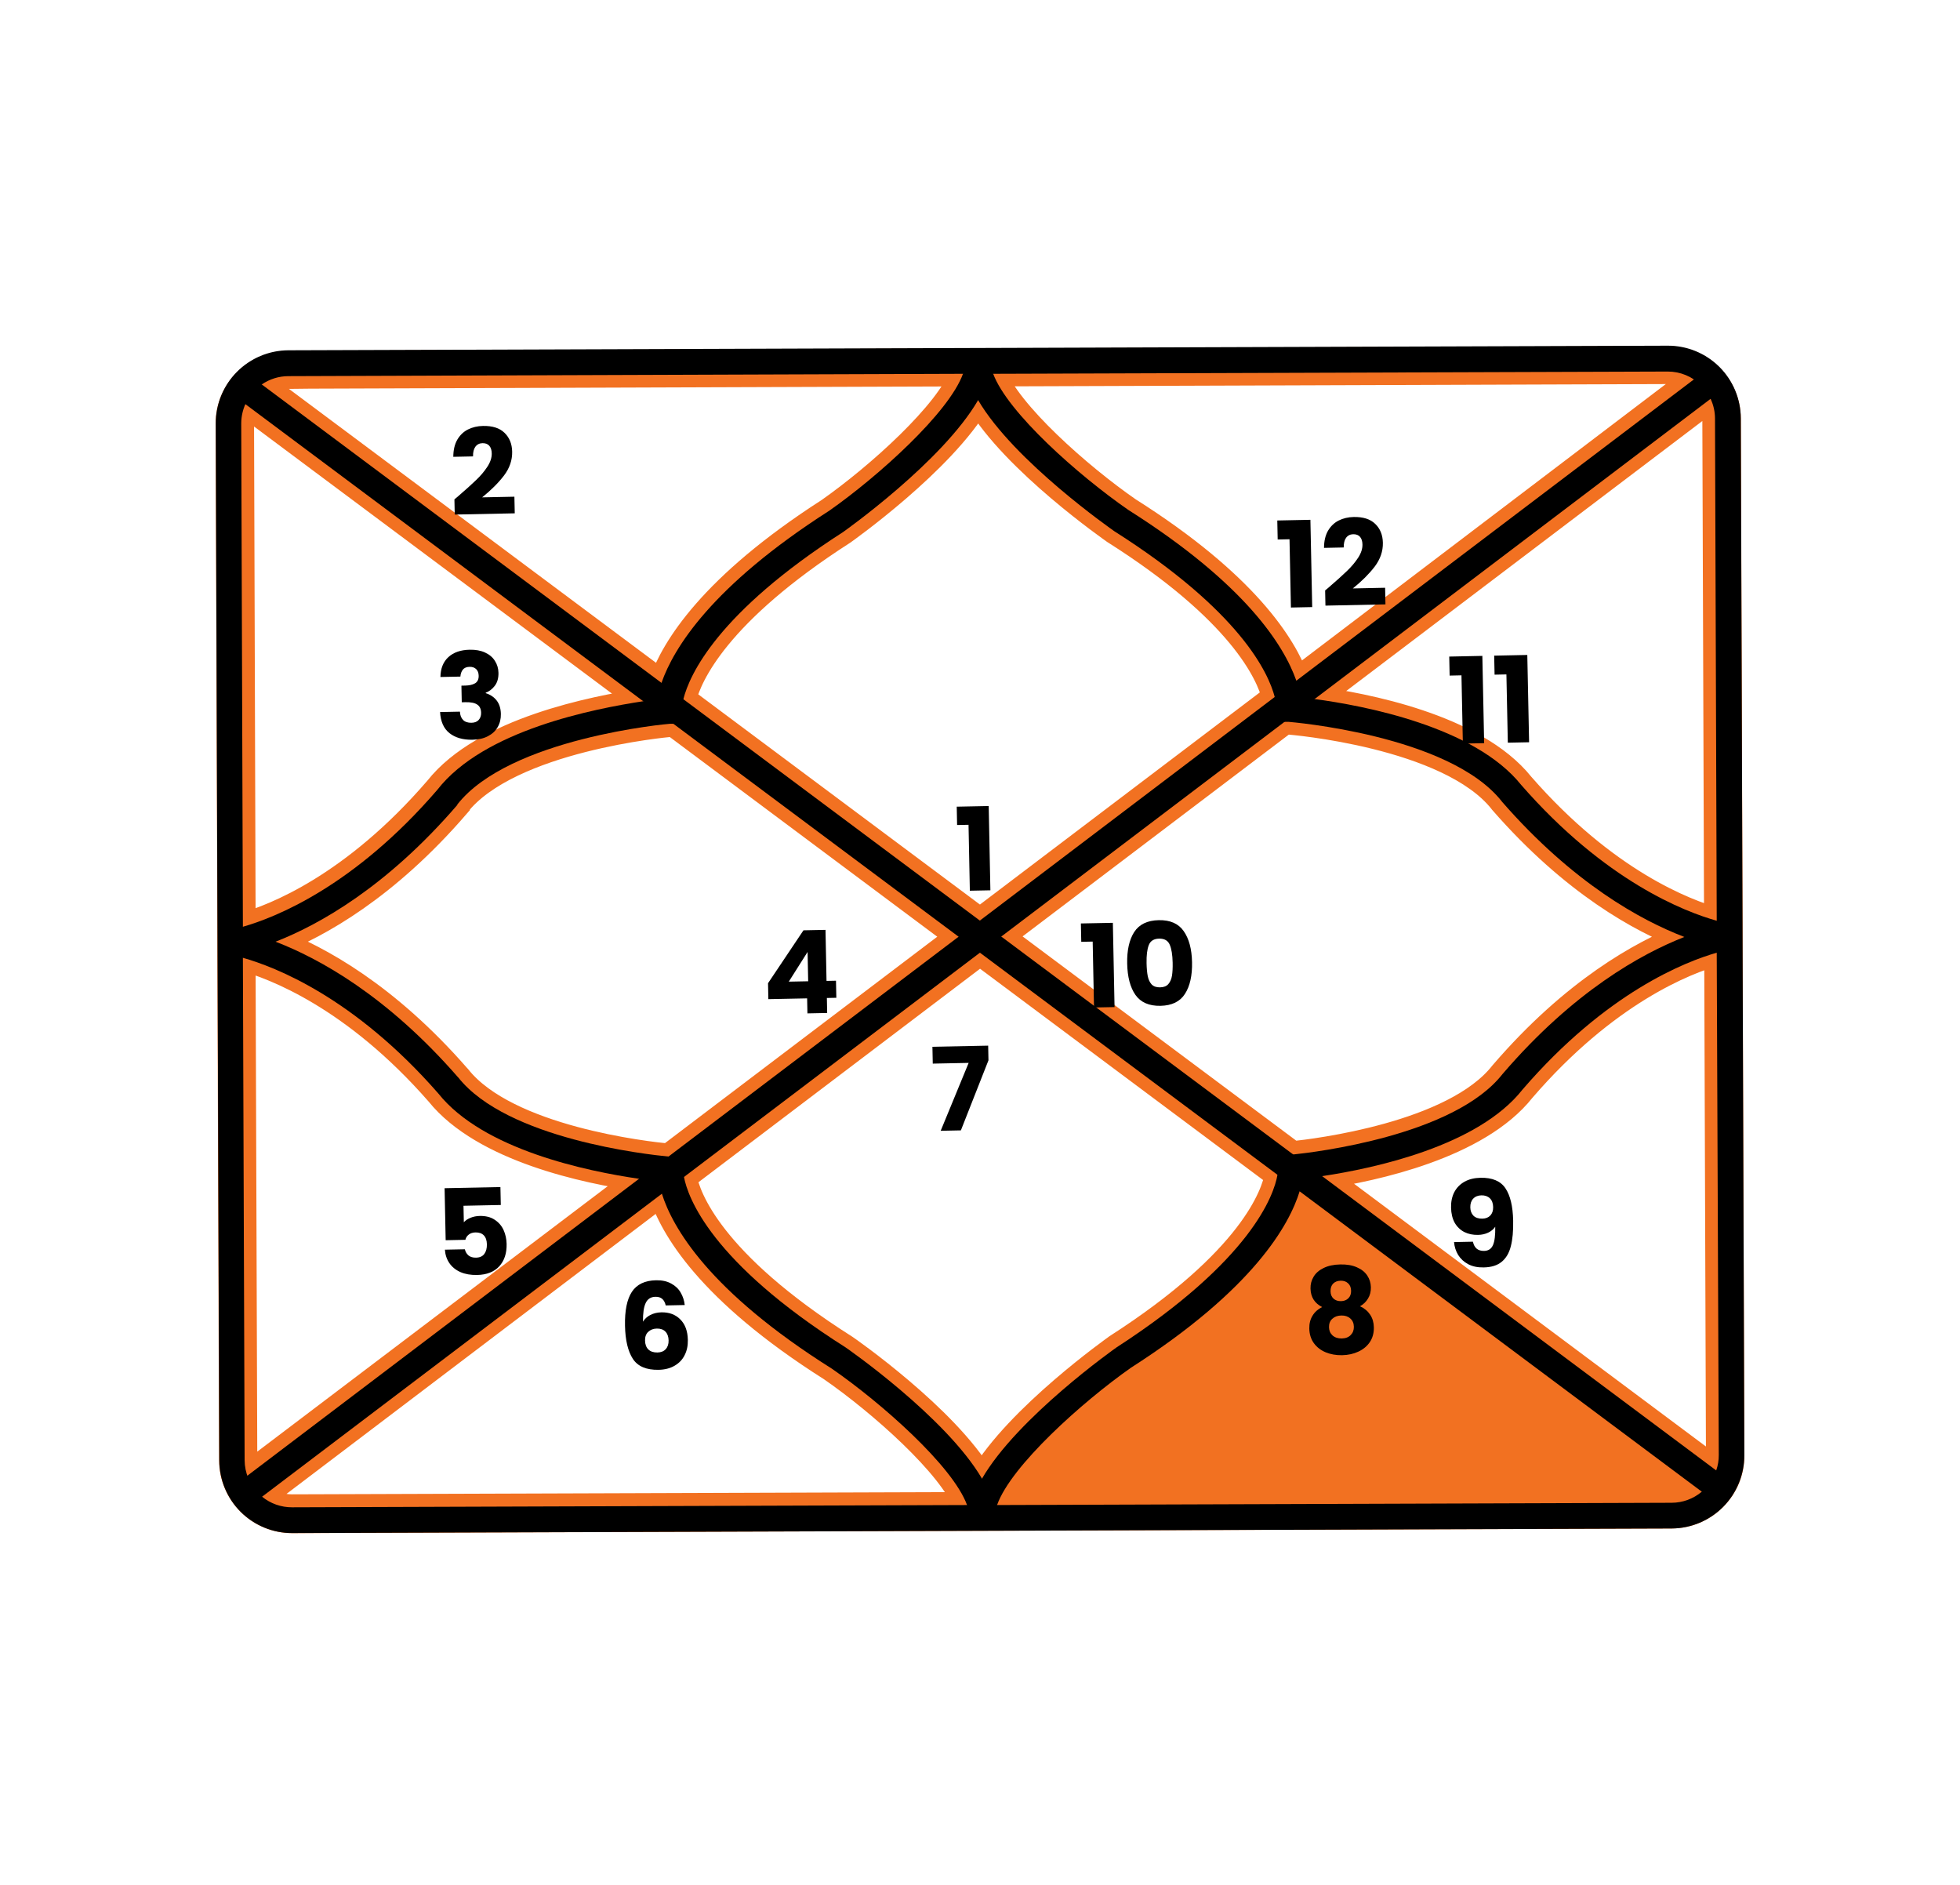 <svg width="260" height="250" viewBox="0 0 260 250" fill="none" xmlns="http://www.w3.org/2000/svg">
<path d="M229.46 126V122.55L229.23 55.55C229.224 54.34 228.944 53.147 228.411 52.061C227.877 50.975 227.104 50.024 226.15 49.28C224.748 48.187 223.018 47.599 221.24 47.61L38.24 48.23C36.439 48.231 34.692 48.849 33.29 49.98C33.173 50.065 33.063 50.158 32.96 50.26C32.114 51.012 31.438 51.937 30.979 52.971C30.521 54.007 30.289 55.128 30.3 56.26L30.53 123.26V126.71L30.76 193.71C30.776 195.821 31.626 197.841 33.124 199.328C34.623 200.815 36.649 201.65 38.76 201.65L221.76 201.03C223.273 201.021 224.753 200.583 226.028 199.767C227.302 198.951 228.319 197.791 228.96 196.42C229.01 196.32 229.05 196.21 229.1 196.1C229.5 195.126 229.704 194.083 229.7 193.03L229.46 126ZM130.24 196.11C125.46 187.98 112.37 178.87 112.15 178.73C94.24 167.38 91.23 158.8 90.73 156.13L130 126.36L169.47 155.82C168.99 158.51 166.05 167.12 148.14 178.63C148 178.74 135 187.92 130.24 196.09V196.11ZM89.34 96L127.16 124.23L88.7 153.38C85.85 153.11 67.26 151.06 60.79 142.89L60.73 142.83C51.26 131.97 42.25 127.08 36.63 124.91C42.25 122.7 51.21 117.74 60.63 106.82V106.76C67.56 97.92 88.63 96.07 88.84 96.05L89.34 96ZM129.75 53.08C134.51 61.21 147.62 70.32 147.82 70.47C164.52 81.04 168.27 89.22 169.1 92.47L130 122.1L90.65 92.74C91.46 89.5 95.16 81.28 111.85 70.56C112 70.45 125 61.26 129.75 53.09V53.08ZM132.82 124.21L170.4 95.73H170.92C171.13 95.73 192.2 97.44 199.19 106.25L199.24 106.32C208.71 117.17 217.71 122.06 223.35 124.23C217.73 126.45 208.76 131.4 199.35 142.32L199.29 142.39C192.89 150.56 174.41 152.76 171.48 153.06L132.82 124.21ZM227.52 55.49L227.75 122.12C223.54 120.95 213 116.92 201.83 104.12C195.62 96.35 180.91 93.58 174.37 92.71L226.94 52.86C227.327 53.686 227.525 54.588 227.52 55.5V55.49ZM221.23 49.24C222.464 49.218 223.676 49.566 224.71 50.24L172 90.27C170.37 85.7 165.3 77.5 149.72 67.65C143.15 63.1 133.72 54.75 131.78 49.55L221.23 49.24ZM38.23 49.86L127.69 49.55C125.83 54.76 116.43 63.18 109.94 67.73C94.36 77.75 89.35 86 87.76 90.58L34.71 51C35.745 50.275 36.976 49.88 38.24 49.87L38.23 49.86ZM32 56.16C31.997 55.274 32.184 54.397 32.55 53.59L85.37 93C78.82 94 64.16 96.83 58 104.63C46.91 117.51 36.4 121.63 32.21 122.79L32 56.16ZM58.15 145C64.15 152.47 77.9 155.32 84.78 156.31L32.78 195.69C32.551 195.048 32.432 194.372 32.43 193.69L32.2 127.06C36.43 128.23 47 132.25 58.15 145ZM38.75 199.9C37.292 199.91 35.876 199.408 34.75 198.48L87.75 158.29C89.15 162.74 93.96 171.21 110.23 181.51C116.8 186.05 126.23 194.41 128.17 199.6L38.75 199.9ZM175.43 156C182.31 155 196.07 152 201.97 144.52C213.07 131.64 223.58 127.52 227.77 126.36L228 193C228.004 193.681 227.893 194.357 227.67 195L175.43 156Z" fill="#F27121" stroke="#F27121" stroke-width="3.4" stroke-miterlimit="10"/>
<path d="M230.92 55.48C230.918 54.213 230.665 52.959 230.178 51.789C229.691 50.619 228.978 49.557 228.08 48.662C227.182 47.768 226.116 47.06 224.945 46.577C223.773 46.094 222.517 45.847 221.25 45.85L38.25 46.46C35.686 46.473 33.233 47.503 31.427 49.324C29.622 51.144 28.612 53.606 28.62 56.17L29.09 193.71C29.096 196.268 30.116 198.719 31.927 200.524C33.739 202.33 36.193 203.343 38.75 203.34L221.75 202.73C224.317 202.717 226.773 201.686 228.58 199.864C230.388 198.041 231.398 195.577 231.39 193.01L230.92 55.48ZM225.75 197.85C224.631 198.795 223.215 199.316 221.75 199.32L132.29 199.62H131.75H128.75H128.22L38.75 199.92C37.292 199.93 35.876 199.428 34.75 198.5C34.593 198.375 34.443 198.242 34.3 198.1C33.124 196.925 32.459 195.333 32.45 193.67L32.22 127.04V122.77L32 56.16C32.003 55.145 32.251 54.146 32.723 53.248C33.194 52.349 33.876 51.578 34.71 51C35.748 50.282 36.978 49.895 38.24 49.89L127.7 49.58H131.76L221.23 49.28C222.05 49.278 222.863 49.438 223.621 49.75C224.38 50.062 225.069 50.521 225.65 51.1C226.183 51.619 226.614 52.233 226.92 52.91C227.304 53.73 227.502 54.625 227.5 55.53L227.73 122.16V122.89V125.69V126.42L228 193C228.004 193.681 227.893 194.357 227.67 195C227.312 196.113 226.647 197.101 225.75 197.85Z" fill="black"/>
<path d="M131.43 48C131.416 48.516 131.349 49.028 131.23 49.53C130.907 50.774 130.408 51.966 129.75 53.07C125 61.26 112 70.45 111.85 70.56C95.16 81.28 91.46 89.5 90.65 92.74C90.511 93.232 90.438 93.739 90.43 94.25L90.5 95.88L89.34 96H88.87C88.66 96 67.59 97.87 60.66 106.71V106.77C51.25 117.69 42.29 122.65 36.66 124.86C35.227 125.431 33.757 125.906 32.26 126.28C31.4 126.48 30.88 126.55 30.78 126.57L30.52 125L30.29 123.34H30.52C30.81 123.28 31.39 123.16 32.22 122.92C36.41 121.73 46.92 117.64 58.01 104.76C64.16 96.83 78.82 94 85.37 93C86.07 92.9 86.68 92.83 87.17 92.77C87.302 92.011 87.499 91.265 87.76 90.54C89.35 86 94.36 77.75 110 67.74C116.49 63.19 125.89 54.74 127.75 49.56C127.916 49.056 128 48.53 128 48H129.72H129.8H131.43Z" fill="black"/>
<path d="M229.68 122.57L229.46 124.25L229.25 125.91C228.752 125.843 228.258 125.75 227.77 125.63C226.266 125.27 224.789 124.805 223.35 124.24C217.71 122.07 208.71 117.18 199.24 106.33L199.19 106.26C192.19 97.45 171.13 95.76 170.92 95.74H170.4L169.21 95.66L169.34 93.95C169.323 93.445 169.242 92.945 169.1 92.46C168.27 89.24 164.52 81.06 147.82 70.46C147.62 70.31 134.51 61.2 129.75 53.07C129.077 51.973 128.569 50.784 128.24 49.54C128.107 49.036 128.026 48.52 128 48H129.72H129.8H131.4C131.436 48.523 131.547 49.038 131.73 49.53C133.64 54.73 143.1 63.08 149.67 67.63C165.25 77.48 170.32 85.63 171.95 90.25C172.22 90.981 172.424 91.733 172.56 92.5L174.34 92.71C180.88 93.58 195.59 96.35 201.8 104.12C212.97 116.91 223.51 120.94 227.72 122.12C228.54 122.35 229.12 122.46 229.42 122.52L229.68 122.57Z" fill="black"/>
<path d="M229.68 125.94H229.46C229.18 126 228.59 126.11 227.77 126.35C223.58 127.54 213.07 131.63 201.97 144.51C196.07 152.01 182.31 154.96 175.43 155.99C174.38 156.15 173.49 156.26 172.81 156.34C172.714 156.895 172.581 157.443 172.41 157.98C171.05 162.43 166.31 170.98 150.02 181.41C143.54 185.96 134.13 194.41 132.28 199.58C132.093 200.07 131.981 200.586 131.95 201.11V201.18H130.23H130.15H128.54C128.554 200.684 128.624 200.19 128.75 199.71C129.066 198.459 129.569 197.262 130.24 196.16C134.95 187.99 147.97 178.81 148.13 178.7C166 167.12 169 158.51 169.46 155.82C169.518 155.53 169.551 155.236 169.56 154.94L169.48 153.31L171.11 153.13H171.5C174.43 152.83 192.91 150.63 199.31 142.46L199.37 142.39C208.76 131.47 217.73 126.52 223.37 124.3C224.805 123.736 226.274 123.265 227.77 122.89C228.257 122.765 228.752 122.669 229.25 122.6L229.48 124.28L229.68 125.94Z" fill="black"/>
<path d="M132.001 201.15H130.281H130.201H128.601C128.605 201.13 128.605 201.11 128.601 201.09C128.568 200.587 128.46 200.091 128.281 199.62C126.381 194.43 116.911 186.07 110.341 181.53C94.001 171.25 89.201 162.78 87.801 158.33C87.624 157.787 87.484 157.232 87.38 156.67C86.71 156.6 85.82 156.49 84.781 156.35C77.9 155.35 64.111 152.51 58.151 145.04C46.971 132.25 36.431 128.23 32.23 127.04C31.671 126.878 31.104 126.744 30.53 126.64H30.311L30.52 124.93L30.73 123.27C31.234 123.325 31.732 123.419 32.221 123.55C33.719 123.912 35.193 124.373 36.63 124.93C42.251 127.1 51.261 131.99 60.73 142.85L60.791 142.91C67.26 151.08 85.85 153.13 88.701 153.4C88.82 153.408 88.941 153.408 89.061 153.4L90.77 153.53L90.63 155.24C90.634 155.529 90.668 155.818 90.731 156.1C91.231 158.77 94.241 167.35 112.151 178.7C112.371 178.84 125.461 187.95 130.241 196.08C130.91 197.177 131.416 198.366 131.741 199.61C131.884 200.112 131.972 200.629 132.001 201.15Z" fill="black"/>
<path d="M229.15 196.14L228.95 196.41L227.12 198.87L225.75 197.85L172.41 158.02L169.46 155.82L129.99 126.36L127.16 124.24L89.34 96.01L85.37 93.04L32.53 53.59L31.17 52.57L32.95 50.2L33.2 49.85L33.28 49.92L34.71 50.98L87.76 90.58L90.65 92.74L129.98 122.1L132.82 124.22L171.5 153.09L175.43 156.03L227.66 195.03L229.09 196.09L229.15 196.14Z" fill="black"/>
<path d="M228.56 51.66L228.32 51.84L226.94 52.88L174.37 92.73L170.41 95.73L132.82 124.22L129.99 126.36L90.73 156.11L87.8 158.33L34.76 198.52L33.47 199.51L31.41 196.79L32.81 195.73L84.78 156.34L88.7 153.38L127.16 124.24L129.98 122.1L169.1 92.44L171.98 90.27L224.73 50.3L226.15 49.22L226.5 48.95L228.56 51.66Z" fill="black"/>
<path d="M126.962 109.426L126.914 106.992L131.154 106.907L131.378 118.084L128.653 118.138L128.478 109.396L126.962 109.426Z" fill="black"/>
<path d="M101.924 132.521L101.882 130.409L106.582 123.392L109.506 123.333L109.641 130.1L110.897 130.075L110.942 132.341L109.687 132.366L109.726 134.356L107.108 134.409L107.068 132.418L101.924 132.521ZM107.129 126.26L104.635 130.2L107.207 130.149L107.129 126.26Z" fill="black"/>
<path d="M131.123 140.634L127.464 149.927L124.785 149.981L128.495 140.977L123.734 141.072L123.689 138.837L131.084 138.689L131.123 140.634Z" fill="black"/>
<path d="M143.432 124.916L143.383 122.482L147.624 122.397L147.848 133.574L145.123 133.628L144.948 124.886L143.432 124.916ZM149.524 127.797C149.489 126.041 149.798 124.651 150.451 123.627C151.115 122.603 152.202 122.076 153.713 122.046C155.223 122.016 156.325 122.499 157.019 123.496C157.723 124.493 158.093 125.869 158.128 127.625C158.164 129.4 157.849 130.801 157.186 131.825C156.532 132.849 155.45 133.376 153.94 133.406C152.429 133.436 151.322 132.953 150.618 131.956C149.924 130.959 149.559 129.573 149.524 127.797ZM155.556 127.676C155.535 126.645 155.407 125.856 155.172 125.31C154.936 124.753 154.466 124.481 153.762 124.495C153.057 124.51 152.599 124.8 152.385 125.365C152.172 125.921 152.075 126.714 152.096 127.745C152.11 128.439 152.162 129.015 152.253 129.473C152.344 129.92 152.514 130.284 152.765 130.565C153.026 130.836 153.401 130.966 153.891 130.956C154.381 130.946 154.745 130.801 154.985 130.521C155.234 130.23 155.395 129.859 155.468 129.408C155.541 128.948 155.57 128.37 155.556 127.676Z" fill="black"/>
<path d="M58.424 89.793C58.443 88.661 58.795 87.781 59.48 87.154C60.166 86.526 61.106 86.2 62.3 86.176C63.093 86.159 63.773 86.283 64.339 86.546C64.915 86.809 65.351 87.176 65.646 87.646C65.952 88.115 66.111 88.646 66.123 89.238C66.138 89.936 65.975 90.51 65.635 90.962C65.295 91.402 64.894 91.707 64.433 91.875L64.434 91.938C65.041 92.127 65.523 92.45 65.882 92.908C66.24 93.366 66.427 93.96 66.442 94.689C66.456 95.345 66.314 95.929 66.018 96.443C65.732 96.946 65.302 97.346 64.726 97.644C64.161 97.941 63.482 98.098 62.689 98.114C61.42 98.14 60.399 97.849 59.625 97.241C58.861 96.633 58.446 95.7 58.377 94.443L61.01 94.389C61.03 94.854 61.17 95.221 61.429 95.491C61.688 95.75 62.061 95.874 62.547 95.864C62.96 95.856 63.275 95.733 63.492 95.496C63.719 95.248 63.829 94.928 63.821 94.537C63.811 94.029 63.639 93.668 63.307 93.453C62.985 93.227 62.47 93.121 61.761 93.136L61.254 93.146L61.209 90.942L61.716 90.931C62.255 90.92 62.687 90.822 63.011 90.635C63.345 90.438 63.508 90.101 63.498 89.625C63.49 89.245 63.378 88.951 63.162 88.744C62.947 88.537 62.654 88.437 62.284 88.445C61.882 88.453 61.583 88.581 61.387 88.828C61.202 89.075 61.097 89.379 61.073 89.739L58.424 89.793Z" fill="black"/>
<path d="M175.385 173.359C174.38 172.851 173.866 172.032 173.843 170.9C173.831 170.329 173.968 169.808 174.255 169.337C174.541 168.855 174.983 168.471 175.58 168.183C176.176 167.886 176.913 167.728 177.791 167.709C178.668 167.691 179.406 167.819 180.004 168.092C180.612 168.355 181.069 168.721 181.375 169.19C181.681 169.65 181.84 170.165 181.851 170.735C181.863 171.306 181.736 171.806 181.47 172.235C181.214 172.663 180.861 173.003 180.412 173.256C180.988 173.519 181.435 173.891 181.752 174.371C182.068 174.84 182.233 175.397 182.246 176.042C182.262 176.793 182.085 177.447 181.715 178.005C181.346 178.552 180.836 178.975 180.187 179.274C179.548 179.572 178.832 179.73 178.039 179.746C177.246 179.762 176.519 179.635 175.857 179.363C175.207 179.091 174.685 178.689 174.294 178.157C173.902 177.616 173.698 176.969 173.683 176.219C173.669 175.563 173.811 174.994 174.107 174.512C174.404 174.02 174.83 173.635 175.385 173.359ZM179.227 171.202C179.218 170.769 179.085 170.438 178.826 170.211C178.578 169.973 178.248 169.858 177.835 169.866C177.423 169.875 177.092 170.003 176.844 170.252C176.606 170.5 176.491 170.841 176.5 171.274C176.508 171.686 176.642 172.011 176.901 172.249C177.159 172.477 177.489 172.586 177.891 172.578C178.293 172.57 178.618 172.441 178.867 172.193C179.116 171.945 179.236 171.614 179.227 171.202ZM177.93 174.481C177.433 174.491 177.035 174.637 176.734 174.918C176.432 175.189 176.287 175.562 176.297 176.038C176.306 176.482 176.461 176.844 176.763 177.123C177.076 177.402 177.486 177.536 177.993 177.526C178.501 177.515 178.894 177.365 179.174 177.073C179.464 176.782 179.604 176.414 179.595 175.97C179.586 175.505 179.425 175.138 179.112 174.869C178.811 174.6 178.417 174.471 177.93 174.481Z" fill="black"/>
<path d="M88.311 173.145C88.218 172.755 88.064 172.467 87.849 172.281C87.633 172.085 87.33 171.991 86.939 171.999C86.336 172.011 85.908 172.284 85.655 172.819C85.401 173.342 85.281 174.169 85.293 175.301C85.518 174.926 85.845 174.629 86.275 174.408C86.714 174.188 87.198 174.072 87.727 174.061C88.763 174.04 89.6 174.35 90.237 174.993C90.885 175.635 91.221 176.543 91.245 177.717C91.261 178.489 91.116 179.168 90.811 179.757C90.516 180.344 90.071 180.808 89.475 181.148C88.89 181.488 88.19 181.667 87.376 181.684C85.748 181.717 84.606 181.233 83.951 180.231C83.296 179.219 82.948 177.755 82.909 175.842C82.868 173.833 83.17 172.336 83.816 171.349C84.472 170.352 85.54 169.838 87.021 169.808C87.814 169.791 88.483 169.936 89.029 170.242C89.585 170.538 90.005 170.936 90.291 171.438C90.587 171.94 90.767 172.491 90.832 173.093L88.311 173.145ZM87.121 176.215C86.666 176.225 86.288 176.37 85.987 176.651C85.697 176.921 85.557 177.305 85.567 177.802C85.577 178.31 85.723 178.703 86.004 178.983C86.295 179.263 86.7 179.397 87.218 179.386C87.683 179.377 88.045 179.232 88.304 178.951C88.573 178.66 88.702 178.272 88.692 177.785C88.682 177.288 88.542 176.9 88.272 176.62C88.001 176.34 87.618 176.205 87.121 176.215Z" fill="black"/>
<path d="M169.488 71.556L169.436 69.034L173.829 68.944L174.068 80.521L171.245 80.579L171.058 71.523L169.488 71.556ZM175.783 78.312C176.136 78.019 176.298 77.883 176.266 77.905C177.285 77.028 178.084 76.308 178.665 75.746C179.256 75.183 179.752 74.597 180.152 73.986C180.552 73.375 180.746 72.784 180.734 72.213C180.725 71.779 180.618 71.443 180.412 71.204C180.206 70.965 179.902 70.85 179.5 70.858C179.099 70.866 178.785 71.026 178.558 71.337C178.343 71.638 178.24 72.063 178.252 72.613L175.635 72.667C175.637 71.768 175.812 71.013 176.159 70.403C176.517 69.793 176.989 69.339 177.575 69.041C178.172 68.743 178.835 68.587 179.564 68.572C180.823 68.546 181.775 68.849 182.423 69.481C183.081 70.112 183.421 70.946 183.442 71.982C183.466 73.114 183.101 74.174 182.35 75.162C181.598 76.14 180.634 77.101 179.458 78.046L183.74 77.957L183.785 80.162L175.824 80.326L175.783 78.312Z" fill="black"/>
<path d="M192.298 89.606L192.246 87.084L196.639 86.994L196.877 98.57L194.054 98.629L193.868 89.573L192.298 89.606ZM198.26 89.483L198.208 86.961L202.601 86.871L202.84 98.448L200.017 98.506L199.83 89.451L198.26 89.483Z" fill="black"/>
<path d="M66.432 159.823L61.484 159.925L61.529 162.114C61.736 161.877 62.028 161.68 62.405 161.525C62.783 161.369 63.194 161.286 63.638 161.277C64.43 161.261 65.09 161.427 65.615 161.776C66.151 162.124 66.547 162.582 66.802 163.147C67.056 163.713 67.191 164.329 67.204 164.995C67.23 166.232 66.901 167.223 66.219 167.967C65.536 168.7 64.56 169.08 63.291 169.106C62.445 169.123 61.708 168.996 61.078 168.723C60.448 168.44 59.959 168.043 59.61 167.532C59.261 167.021 59.063 166.427 59.018 165.751L61.666 165.697C61.736 166.023 61.895 166.295 62.143 166.512C62.391 166.718 62.726 166.817 63.149 166.808C63.645 166.798 64.012 166.632 64.249 166.31C64.486 165.987 64.598 165.562 64.588 165.033C64.577 164.515 64.442 164.122 64.182 163.852C63.923 163.582 63.55 163.452 63.064 163.462C62.704 163.47 62.41 163.566 62.181 163.75C61.952 163.924 61.803 164.155 61.735 164.442L59.119 164.496L58.977 157.597L66.383 157.445L66.432 159.823Z" fill="black"/>
<path d="M195.388 164.691C195.564 165.523 196.059 165.931 196.873 165.914C197.434 165.902 197.825 165.646 198.047 165.144C198.27 164.642 198.369 163.831 198.346 162.711C198.12 163.043 197.808 163.303 197.41 163.491C197.012 163.679 196.565 163.779 196.068 163.789C195.391 163.803 194.786 163.678 194.252 163.414C193.717 163.139 193.291 162.73 192.973 162.187C192.665 161.632 192.503 160.959 192.487 160.166C192.471 159.384 192.616 158.698 192.921 158.11C193.236 157.522 193.687 157.063 194.273 156.734C194.869 156.404 195.574 156.231 196.388 156.214C197.953 156.182 199.057 156.646 199.701 157.606C200.344 158.566 200.686 159.992 200.725 161.884C200.753 163.259 200.65 164.398 200.414 165.302C200.19 166.195 199.786 166.88 199.203 167.357C198.632 167.834 197.838 168.084 196.823 168.104C196.02 168.121 195.329 167.977 194.752 167.671C194.185 167.366 193.743 166.957 193.426 166.445C193.119 165.933 192.938 165.366 192.883 164.743L195.388 164.691ZM196.642 161.635C197.086 161.626 197.438 161.487 197.697 161.217C197.955 160.936 198.08 160.564 198.07 160.098C198.06 159.591 197.914 159.203 197.634 158.933C197.353 158.664 196.98 158.534 196.515 158.544C196.05 158.554 195.683 158.704 195.414 158.995C195.155 159.275 195.031 159.659 195.041 160.145C195.05 160.6 195.19 160.967 195.46 161.247C195.741 161.516 196.135 161.646 196.642 161.635Z" fill="black"/>
<path d="M60.28 66.234C60.634 65.942 60.795 65.806 60.764 65.828C61.782 64.95 62.582 64.23 63.163 63.668C63.754 63.106 64.249 62.52 64.649 61.908C65.049 61.297 65.243 60.706 65.232 60.135C65.223 59.702 65.115 59.366 64.909 59.127C64.704 58.888 64.4 58.772 63.998 58.78C63.596 58.789 63.282 58.949 63.056 59.26C62.84 59.56 62.738 59.986 62.749 60.535L60.132 60.589C60.135 59.69 60.31 58.936 60.657 58.326C61.014 57.715 61.486 57.261 62.073 56.964C62.669 56.666 63.332 56.51 64.062 56.495C65.32 56.469 66.273 56.772 66.921 57.403C67.579 58.035 67.918 58.869 67.94 59.905C67.963 61.036 67.599 62.096 66.847 63.085C66.095 64.063 65.131 65.024 63.956 65.968L68.237 65.88L68.283 68.085L60.322 68.248L60.28 66.234Z" fill="black"/>
</svg>
